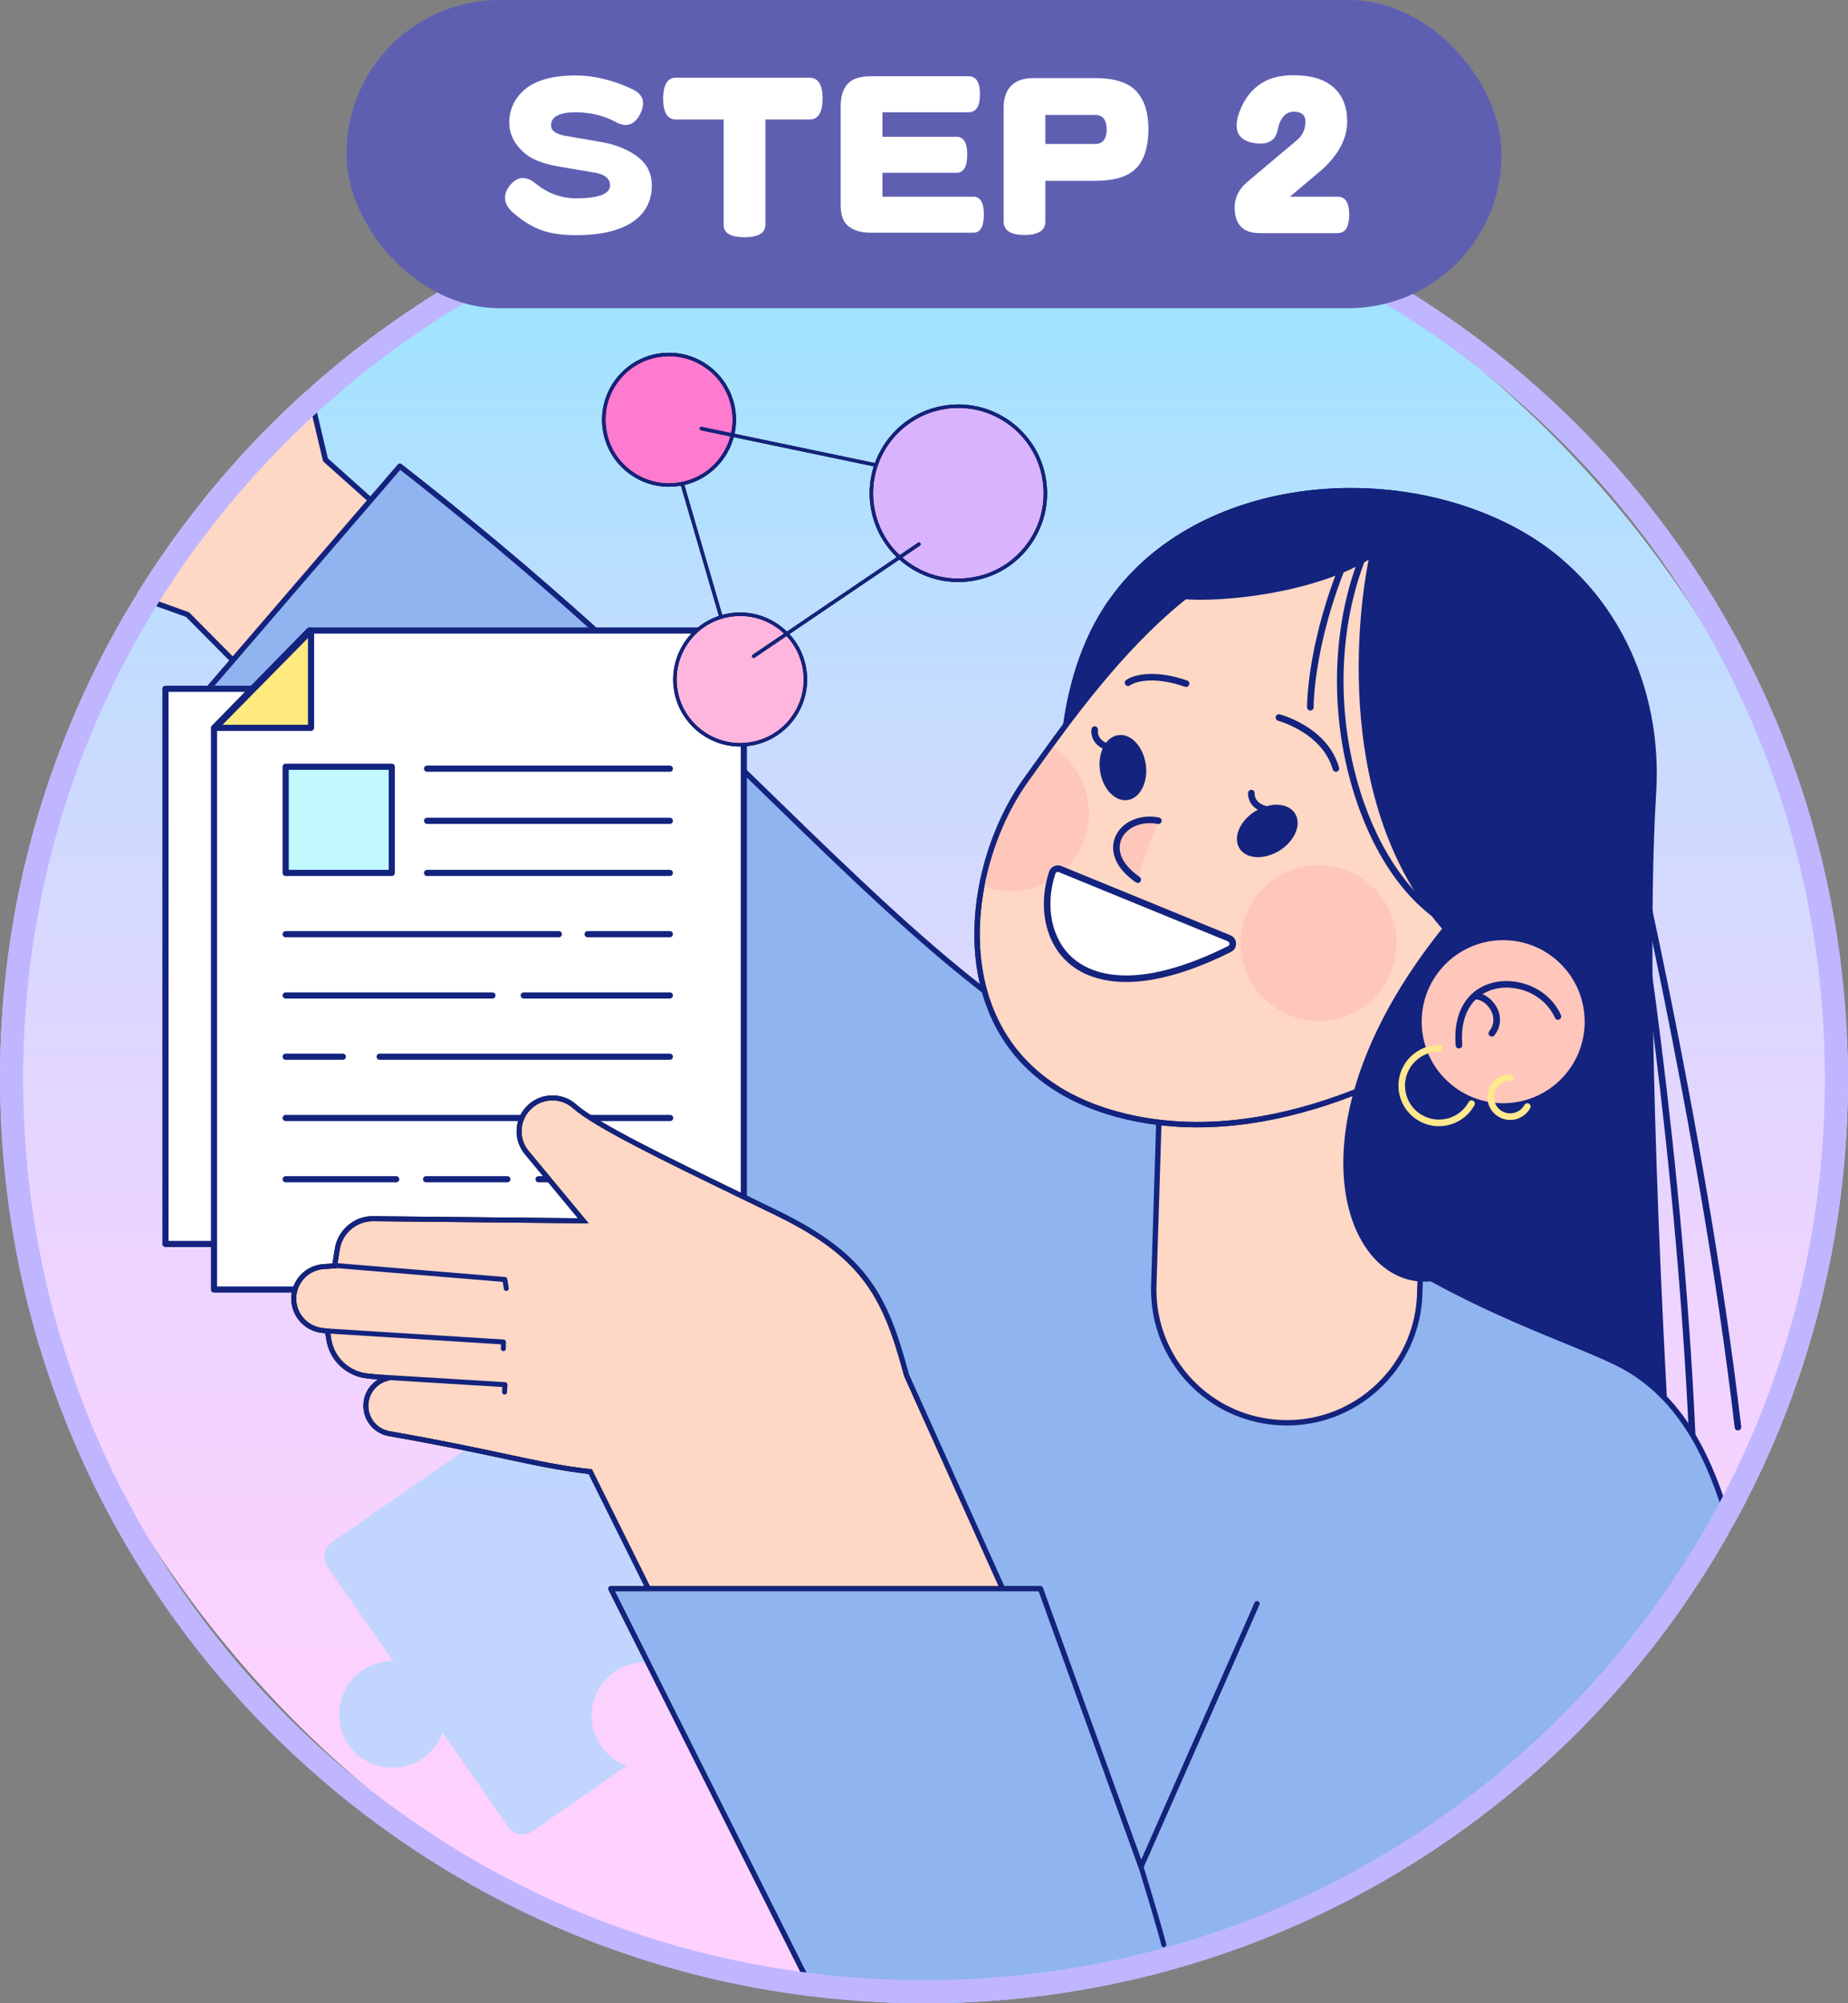 <?xml version="1.0" encoding="UTF-8"?> <svg xmlns="http://www.w3.org/2000/svg" xmlns:xlink="http://www.w3.org/1999/xlink" id="_圖層_1" viewBox="0 0 240 260"><rect x="0" y="0" width="240" height="260" fill="#808080" stroke="none"/><defs><style>.cls-1{fill:#ffb6de;}.cls-2{fill:#ff7bd0;}.cls-3,.cls-4{fill:#8fb4ef;}.cls-5{opacity:.92;}.cls-6,.cls-7{fill:#fff;}.cls-8,.cls-7,.cls-9,.cls-10,.cls-4,.cls-11,.cls-12{stroke:#13237e;}.cls-8,.cls-7,.cls-4,.cls-11,.cls-12{stroke-linecap:round;stroke-linejoin:round;}.cls-8,.cls-7,.cls-11,.cls-12{stroke-width:.8px;}.cls-8,.cls-13,.cls-9{fill:none;}.cls-14{fill:#01020e;}.cls-15,.cls-10{fill:#ffd7c5;}.cls-9,.cls-10{stroke-miterlimit:10;}.cls-9,.cls-10,.cls-4{stroke-width:.7px;}.cls-16{fill:#ffe88d;}.cls-17{fill:#bfb6ff;}.cls-18{fill:#13237e;}.cls-19{fill:url(#_未命名漸層_558);}.cls-20{clip-path:url(#clippath-2);}.cls-11{fill:#ffea80;}.cls-12{fill:#c2f9ff;}.cls-21{fill:#5f5fb2;}.cls-22{fill:#ffc6bb;}.cls-23{fill:#bdd6ff;}.cls-24{fill:#dab3ff;}</style><clipPath id="clippath"><rect class="cls-13" x="-279.667" y="20" width="240" height="240" rx="100.167" ry="100.167" transform="translate(-319.333 280) rotate(180)"></rect></clipPath><clipPath id="clippath-1"><rect class="cls-13" x="279.667" y="20" width="240" height="240" rx="120" ry="120" transform="translate(799.333 280) rotate(-180)"></rect></clipPath><clipPath id="clippath-2"><rect class="cls-13" x="0" y="20" width="240" height="240" rx="120" ry="120"></rect></clipPath><linearGradient id="_未命名漸層_558" x1="-439.333" y1="260" x2="-439.333" y2="20" gradientTransform="translate(559.333)" gradientUnits="userSpaceOnUse"><stop offset=".077" stop-color="#ffd1ff"></stop><stop offset=".231" stop-color="#f9d2ff"></stop><stop offset=".415" stop-color="#ebd4ff"></stop><stop offset=".616" stop-color="#d3d9ff"></stop><stop offset=".826" stop-color="#b1e0ff"></stop><stop offset="1" stop-color="#90e7ff"></stop></linearGradient></defs><g class="cls-20"><rect class="cls-19" x="0" y="20" width="240" height="240"></rect><path class="cls-18" d="M217.082,191.757s-3.811-59.276-1.99-88.953c.83-13.534-5.212-27.128-17.839-34.079-16.836-9.269-41.766-6.741-53.017,8.837-11.861,16.422-4.406,43.478-4.406,43.478-15.459,8.252-41.621,48.38-4.616,68.038,37.005,19.657,81.869,2.68,81.869,2.68Z"></path><path class="cls-18" d="M219.791,191.317c-.148-.063-.255-.206-.261-.378-1.496-40.997-8.119-79.767-8.186-80.154-.04-.233.116-.454.348-.493.229-.042.453.114.493.348.067.387,6.7,39.211,8.198,80.267.009.236-.176.434-.411.442-.064.003-.125-.009-.182-.033Z"></path><path class="cls-18" d="M225.543,185.626c-.137-.058-.24-.185-.258-.344-4.604-39.331-15.063-82.766-15.169-83.201-.056-.229.085-.46.315-.515.227-.054.458.086.515.315.105.434,10.576,43.92,15.186,83.302.028.235-.14.446-.374.473-.076.01-.149-.002-.216-.03Z"></path><path class="cls-10" d="M24.354,79.77l-27.215-9.789c-.936-.337-1.606-1.107-1.846-2.014-.116-.438-.132-.908-.029-1.377h0c.051-.234.129-.456.23-.662.56-1.149,1.829-1.832,3.142-1.605l2.588.448-6.185-2.758c-1.207-.538-2.173-1.465-2.766-2.607-.279-.538-.475-1.122-.573-1.737l-.45-2.803-2.809-1.042c-.715-.265-1.324-.711-1.783-1.274-.632-.774-.983-1.768-.941-2.815h0c.039-.953.394-1.822.964-2.506.744-.893,1.853-1.47,3.098-1.505l1.381-.038h0c-.052-.972.127-1.894.485-2.719,1.042-2.397,3.6-3.971,6.401-3.556,5.983.885,15.301,2.494,26.599,5.218.332.223,1.777-5.008,2.746-8.688.252-.957.782-1.782,1.491-2.397.828-.718,1.898-1.15,3.053-1.171h0c1.234-.023,2.386.428,3.26,1.2.721.638,1.254,1.494,1.488,2.486l5.585,23.623,50.775,45.322,41.425,29.246c2.635,1.86,5.05,3.999,7.199,6.372,2.746,3.032,5.06,6.449,6.85,10.161,10.003,20.747,3.054,35.224,3.054,35.224h0c-7.219,1.315-14.554.353-21.058-2.587-3.903-1.764-7.507-4.241-10.608-7.366L24.354,79.77Z"></path><path class="cls-22" d="M8.685,59.57c.124.035.195.163.16.286s-.165.195-.286.16l-17.374-4.926c-.124-.035-.195-.163-.16-.286.027-.096.111-.161.205-.168.027-.002.054,0,.081.008"></path><path class="cls-22" d="M-8.86,45.457c.007,0,.014,0,.022,0,.327.005,15.148,3.772,19.683,4.927.124.032.2.158.168.282-.031.124-.158.199-.282.168-5.285-1.346-19.108-4.851-19.591-4.913-.128-.002-.223-.107-.221-.235.002-.121.103-.218.222-.227Z"></path><path class="cls-4" d="M23.931,93.03c26.938,27.178,53.875,54.355,80.812,81.533,6.521,46.299,13.042,92.598,19.562,138.897,30.539,26.837,71.775,30.635,98.864,11.793,23.339-16.234,28.06-43.628,29.014-50.205-32.239-23.677-14.983-84.643-42.083-98.096-7.633-3.786-21.386-7.421-39.323-20.679-4.157-3.069-7.412-5.82-9.534-7.695,0,0-11.724-5.225-27.826-15.958-15.975-10.648-33.933-30.59-54.102-49.006-5.984-5.464-15.279-13.66-27.384-23.11-9.333,10.842-18.667,21.684-28,32.526Z"></path><g class="cls-5"><path class="cls-23" d="M46.622,217.118c1.315-1.053,2.877-1.543,4.416-1.524l-8.503-12.242c-.398-.573-.498-1.264-.334-1.89.134-.509.443-.976.909-1.299l33.749-23.432c.65-.451,1.451-.52,2.138-.254.412.159.782.439,1.053.829l23.436,33.743c.409.589.504,1.303.32,1.942-.141.489-.444.935-.895,1.248l-12.234,8.494c.014-1.534-.478-3.089-1.53-4.399-2.142-2.668-5.99-3.36-8.927-1.605-3.477,2.078-4.417,6.622-2.145,9.893.849,1.222,2.021,2.084,3.321,2.555l-12.234,8.494c-.25.173-.522.29-.801.353-.884.2-1.841-.139-2.389-.929l-8.503-12.242c-.469,1.308-1.334,2.488-2.563,3.342-3.271,2.271-7.815,1.332-9.894-2.143-1.758-2.939-1.063-6.792,1.611-8.933Z"></path></g><path class="cls-18" d="M139.202,118.373l63.699-45.736c-1.707-1.468-3.591-2.777-5.652-3.909-16.832-9.269-41.764-6.749-53.015,8.836-9.614,13.302-6.536,33.592-5.033,40.809Z"></path><polyline class="cls-7" points="21.486 89.398 21.486 161.455 75.09 161.455 75.09 89.398 21.486 89.398"></polyline><polyline class="cls-7" points="96.603 81.835 96.603 167.369 27.793 167.369 27.793 94.465 40.164 81.835 96.603 81.835"></polyline><polygon class="cls-11" points="27.945 94.465 40.395 94.465 40.395 81.835 27.945 94.465"></polygon><rect class="cls-12" x="37.098" y="99.514" width="13.784" height="13.784"></rect><line class="cls-8" x1="55.465" y1="99.769" x2="86.994" y2="99.769"></line><line class="cls-8" x1="55.465" y1="106.533" x2="86.994" y2="106.533"></line><line class="cls-8" x1="55.465" y1="113.297" x2="86.994" y2="113.297"></line><line class="cls-8" x1="37.098" y1="121.248" x2="72.579" y2="121.248"></line><line class="cls-8" x1="76.309" y1="121.248" x2="86.994" y2="121.248"></line><line class="cls-8" x1="86.994" y1="129.2" x2="68.018" y2="129.2"></line><line class="cls-8" x1="63.953" y1="129.2" x2="37.098" y2="129.2"></line><line class="cls-8" x1="87.033" y1="145.102" x2="37.098" y2="145.102"></line><line class="cls-8" x1="37.098" y1="137.151" x2="44.525" y2="137.151"></line><line class="cls-8" x1="49.304" y1="137.151" x2="86.994" y2="137.151"></line><line class="cls-8" x1="37.098" y1="153.053" x2="51.453" y2="153.053"></line><line class="cls-8" x1="55.331" y1="153.053" x2="65.896" y2="153.053"></line><line class="cls-8" x1="69.937" y1="153.053" x2="86.994" y2="153.053"></line><path class="cls-15" d="M76.66,191.002c-6.852-.752-12.084-2.488-26.103-4.925-1.094-.19-2.022-.859-2.557-1.792-.166-.29-.295-.606-.378-.941h0c-.311-1.25.058-2.512.877-3.392.453-.487,1.043-.857,1.731-1.043l.194-.052-2.678-.264c-1.296-.128-2.466-.688-3.359-1.539-.893-.851-1.51-1.992-1.701-3.28l-.149-1.008-.753-.096c-1.13-.144-2.097-.729-2.749-1.561s-.988-1.911-.858-3.042h0c.163-1.413,1.025-2.601,2.226-3.221.49-.253,1.036-.411,1.614-.452l1.441-.102.345-2.166c.139-.869.51-1.649,1.044-2.283.876-1.039,2.191-1.682,3.634-1.668l27.271.272-7.342-8.857c-.343-.414-.597-.874-.763-1.358-.498-1.45-.201-3.105.877-4.303h0c.797-.886,1.877-1.368,2.98-1.43,1.103-.062,2.229.296,3.12,1.088,3.228,2.873,15.174,8.432,26.429,13.931,11.575,5.655,14.046,11.204,16.683,20.995l16.062,35.657h-45.629s-11.509-23.171-11.509-23.171Z"></path><path d="M76.45,191.304c-3.586-.404-6.698-1.066-10.979-1.978-3.748-.798-8.411-1.791-14.969-2.931-1.175-.204-2.189-.914-2.781-1.949-.184-.32-.322-.664-.411-1.024-.327-1.317.029-2.696.953-3.69.246-.266.526-.494.832-.682l-1.38-.136c-1.324-.131-2.586-.708-3.55-1.626-.965-.919-1.603-2.15-1.797-3.467l-.114-.766-.51-.065c-1.178-.15-2.23-.748-2.962-1.682s-1.06-2.099-.925-3.278c.172-1.486,1.069-2.784,2.399-3.471.543-.28,1.129-.443,1.739-.486l1.185-.084.305-1.912c.143-.901.529-1.745,1.117-2.441.968-1.148,2.392-1.823,3.883-1.783l26.575.265-6.898-8.321c-.361-.436-.637-.927-.82-1.459-.548-1.597-.187-3.368.942-4.623.829-.922,1.966-1.467,3.202-1.536,1.239-.068,2.428.346,3.352,1.17,2.707,2.408,11.706,6.772,21.234,11.392,1.702.825,3.42,1.658,5.123,2.49,11.566,5.65,14.12,11.051,16.836,21.152l16.267,36.112h-46.328s-11.52-23.192-11.52-23.192ZM117.425,178.599c-2.682-9.957-5.185-15.254-16.514-20.788-1.702-.831-3.42-1.664-5.121-2.489-9.569-4.64-18.608-9.022-21.381-11.491-.797-.709-1.828-1.069-2.887-1.007-1.064.06-2.044.53-2.758,1.323-.972,1.081-1.283,2.607-.812,3.982.157.458.395.881.706,1.256l7.786,9.393-27.967-.279h-.045c-1.29,0-2.505.565-3.339,1.553-.511.606-.847,1.341-.972,2.126l-.386,2.419-1.697.12c-.523.037-1.024.176-1.488.416-1.139.588-1.907,1.699-2.054,2.971-.116,1.01.165,2.007.791,2.806.626.8,1.527,1.311,2.536,1.44l.996.127.185,1.25c.173,1.175.743,2.273,1.603,3.094.861.819,1.986,1.335,3.168,1.451l4.434.436-1.897.513c-.608.164-1.153.493-1.579.951-.775.833-1.075,1.99-.799,3.094.075.302.191.591.344.859.497.867,1.347,1.463,2.332,1.634,6.569,1.142,11.24,2.136,14.992,2.935,4.332.922,7.463,1.589,11.091,1.987l.175.02,11.498,23.149h44.929s-15.874-35.25-15.874-35.25Z"></path><path class="cls-18" d="M76.45,191.304c-3.586-.404-6.698-1.066-10.979-1.978-3.748-.798-8.411-1.791-14.969-2.931-1.175-.204-2.189-.914-2.781-1.949-.184-.32-.322-.664-.411-1.024-.327-1.317.029-2.696.953-3.69.246-.266.526-.494.832-.682l-1.38-.136c-1.324-.131-2.586-.708-3.55-1.626-.965-.919-1.603-2.15-1.797-3.467l-.114-.766-.51-.065c-1.178-.15-2.23-.748-2.962-1.682s-1.06-2.099-.925-3.278c.172-1.486,1.069-2.784,2.399-3.471.543-.28,1.129-.443,1.739-.486l1.185-.084.305-1.912c.143-.901.529-1.745,1.117-2.441.968-1.148,2.392-1.823,3.883-1.783l26.575.265-6.898-8.321c-.361-.436-.637-.927-.82-1.459-.548-1.597-.187-3.368.942-4.623.829-.922,1.966-1.467,3.202-1.536,1.239-.068,2.428.346,3.352,1.17,2.707,2.408,11.706,6.772,21.234,11.392,1.702.825,3.42,1.658,5.123,2.49,11.566,5.65,14.12,11.051,16.836,21.152l16.267,36.112h-46.328s-11.52-23.192-11.52-23.192ZM117.425,178.599c-2.682-9.957-5.185-15.254-16.514-20.788-1.702-.831-3.42-1.664-5.121-2.489-9.569-4.64-18.608-9.022-21.381-11.491-.797-.709-1.828-1.069-2.887-1.007-1.064.06-2.044.53-2.758,1.323-.972,1.081-1.283,2.607-.812,3.982.157.458.395.881.706,1.256l7.786,9.393-27.967-.279h-.045c-1.29,0-2.505.565-3.339,1.553-.511.606-.847,1.341-.972,2.126l-.386,2.419-1.697.12c-.523.037-1.024.176-1.488.416-1.139.588-1.907,1.699-2.054,2.971-.116,1.01.165,2.007.791,2.806.626.8,1.527,1.311,2.536,1.44l.996.127.185,1.25c.173,1.175.743,2.273,1.603,3.094.861.819,1.986,1.335,3.168,1.451l4.434.436-1.897.513c-.608.164-1.153.493-1.579.951-.775.833-1.075,1.99-.799,3.094.075.302.191.591.344.859.497.867,1.347,1.463,2.332,1.634,6.569,1.142,11.24,2.136,14.992,2.935,4.332.922,7.463,1.589,11.091,1.987l.175.02,11.498,23.149h44.929s-15.874-35.25-15.874-35.25Z"></path><path class="cls-18" d="M65.755,167.555c.018,0,.035-.001.052-.004.176-.028.296-.194.267-.37l-.19-1.167c-.024-.149-.148-.261-.299-.271l-22.158-1.828c-.179-.013-.331.125-.342.303-.011.178.125.331.303.342l21.9,1.812.149.912c.026.158.163.271.318.271Z"></path><path class="cls-18" d="M65.369,175.369c.175,0,.319-.14.323-.317l.018-.866c.003-.172-.128-.315-.299-.329l-23.11-1.447c-.175-.011-.333.12-.346.298s.121.333.298.346l22.805,1.424-.011.56c-.004.178.138.325.317.329h.006Z"></path><path class="cls-18" d="M65.526,180.997c.17,0,.312-.132.322-.304l.056-.96c.005-.086-.025-.171-.082-.235-.058-.064-.139-.103-.225-.107l-16.066-.978c-.194-.027-.329.129-.338.307-.009.178.129.33.307.338l15.74.962-.037.635c-.01.178.126.331.304.341.006,0,.013,0,.019,0Z"></path><path class="cls-3" d="M201.917,246.049l-20.938,34.803c-3.229,5.46-7.737,9.907-13.021,13.046-5.359,3.184-11.517,5.022-17.949,5.204h0c-5.922.168-11.663-1.075-16.825-3.491-7.427-3.476-13.652-9.379-17.479-16.996l-36.387-72.422h55.807s13.057,36.089,13.057,36.089l15.066-34.144,38.669,37.909Z"></path><path d="M148.968,299.44c.35,0,.7-.004,1.05-.015,6.368-.181,12.629-1.997,18.105-5.25,5.396-3.206,9.938-7.757,13.134-13.159l20.938-34.801c.091-.153.042-.351-.11-.443-.153-.09-.352-.043-.444.11l-20.939,34.803c-3.141,5.312-7.605,9.784-12.909,12.935-5.381,3.197-11.534,4.981-17.793,5.159-5.721.163-11.493-1.033-16.678-3.46-7.471-3.497-13.624-9.48-17.327-16.848l-36.153-71.954h55.057s12.98,35.876,12.98,35.876c.045.124.16.209.293.213.109-.008.253-.072.306-.192l15.066-34.144c.073-.163-.002-.354-.165-.426-.163-.074-.354.002-.426.165l-14.741,33.407-12.783-35.332c-.046-.128-.167-.213-.303-.213h-55.807c-.112,0-.216.058-.275.153-.059.095-.064.214-.014.315l36.387,72.422c3.767,7.497,10.029,13.586,17.631,17.143,4.959,2.32,10.442,3.535,15.92,3.535Z"></path><path class="cls-18" d="M148.968,299.44c.35,0,.7-.004,1.05-.015,6.368-.181,12.629-1.997,18.105-5.25,5.396-3.206,9.938-7.757,13.134-13.159l20.938-34.801c.091-.153.042-.351-.11-.443-.153-.09-.352-.043-.444.11l-20.939,34.803c-3.141,5.312-7.605,9.784-12.909,12.935-5.381,3.197-11.534,4.981-17.793,5.159-5.721.163-11.493-1.033-16.678-3.46-7.471-3.497-13.624-9.48-17.327-16.848l-36.153-71.954h55.057s12.98,35.876,12.98,35.876c.045.124.16.209.293.213.109-.008.253-.072.306-.192l15.066-34.144c.073-.163-.002-.354-.165-.426-.163-.074-.354.002-.426.165l-14.741,33.407-12.783-35.332c-.046-.128-.167-.213-.303-.213h-55.807c-.112,0-.216.058-.275.153-.059.095-.064.214-.014.315l36.387,72.422c3.767,7.497,10.029,13.586,17.631,17.143,4.959,2.32,10.442,3.535,15.92,3.535Z"></path><path class="cls-18" d="M151.142,252.727c.021,0,.042-.002.064-.007.174-.035.287-.205.252-.379-.011-.052-.287-1.381-2.967-10.152-.052-.17-.23-.267-.404-.214-.17.052-.266.233-.215.404,2.654,8.681,2.941,10.036,2.952,10.09.032.153.166.259.317.259Z"></path><path class="cls-10" d="M186.567,117.664l-35.502,9.74-1.217,39.281c-.214,5.28,1.965,10.102,5.572,13.42,2.906,2.674,6.739,4.37,10.993,4.543,5.688.231,10.824-2.309,14.135-6.398,2.401-2.964,3.843-6.742,3.842-10.869l2.177-49.717Z"></path><path class="cls-6" d="M180.347,70.17c-21.737-5.513-38.218,18.695-47.104,31.072-8.886,12.377-11.536,37.824,12.915,43.654,5.453,1.3,10.922,1.322,16.128.572,18.138-2.613,33.091-14.603,33.091-14.603,0,0,4.815-14.933,5.389-14.824,11.742-16.986,2.354-43.727-20.419-45.871Z"></path><path class="cls-10" d="M180.347,70.17c-21.737-5.513-38.218,18.695-47.104,31.072-8.886,12.377-11.536,37.824,12.915,43.654,5.453,1.3,10.922,1.322,16.128.572,18.138-2.613,33.091-14.603,33.091-14.603,0,0,4.815-14.933,5.389-14.824,11.742-16.986,2.354-43.727-20.419-45.871Z"></path><path class="cls-22" d="M133.243,101.242c.969-1.349,2.033-2.845,3.18-4.421,3.579,2.106,5.636,6.289,4.818,10.603-1.042,5.491-6.339,9.097-11.83,8.055-.659-.125-1.288-.315-1.888-.555.989-5.143,3.073-9.993,5.721-13.681Z"></path><path class="cls-9" d="M180.347,70.17c-21.737-5.513-38.218,18.695-47.104,31.072-8.886,12.377-11.536,37.824,12.915,43.654,5.453,1.3,10.922,1.322,16.128.572,18.138-2.613,33.091-14.603,33.091-14.603,0,0,4.815-14.933,5.389-14.824,11.742-16.986,2.354-43.727-20.419-45.871Z"></path><path class="cls-18" d="M196.632,127.042c1.469-4.417,5.581-10.279,5.965-10.206,11.742-16.985.927-45.707-21.845-47.851-10.121-2.567-19.506,2.497-27.112,8.623-.059.047-.119.092-.177.14,5.46.489,17.164-.817,24.284-5.093,0,0-6.474,29.404,9.532,47.879-22.592,28.231-10.928,50.497,1.499,44.958,2.773-18.203,1.627-27.684,1.627-27.684l6.229-10.767Z"></path><path class="cls-22" d="M181.191,124.284c-1.042,5.491-6.339,9.097-11.83,8.055s-9.099-6.339-8.057-11.83c1.042-5.491,6.339-9.097,11.83-8.055,5.492,1.042,9.099,6.339,8.057,11.83Z"></path><path class="cls-18" d="M162.987,105.309c-1.991,1.25-2.89,3.401-2.009,4.804.881,1.403,3.209,1.527,5.2.277,1.991-1.25,2.89-3.401,2.009-4.804-.881-1.403-3.209-1.527-5.2-.277Z"></path><path class="cls-18" d="M142.86,100.052c.335,2.327,1.937,4.021,3.577,3.785,1.64-.236,2.697-2.314,2.362-4.64-.335-2.327-1.937-4.021-3.577-3.785-1.64.236-2.697,2.314-2.362,4.64Z"></path><path class="cls-22" d="M150.44,106.518c-1.985-.374-3.731.265-4.685,1.407-1.314,1.572-1.126,4.097,2.006,6.24.683-2.735,2.679-7.647,2.679-7.647Z"></path><path class="cls-18" d="M147.596,114.559c-.026-.011-.052-.025-.076-.041-2.165-1.482-2.786-2.995-2.926-4.003-.143-1.034.153-2.05.832-2.864,1.119-1.338,3.071-1.933,5.093-1.552.23.045.386.267.34.498-.043.232-.266.385-.499.34-1.719-.323-3.358.16-4.278,1.261-.53.635-.752,1.395-.642,2.198.166,1.201,1.052,2.382,2.562,3.415.195.134.245.399.112.594-.117.171-.335.23-.518.153Z"></path><path class="cls-22" d="M187.398,125.472c-3.939,4.318-3.632,11.012.687,14.951,4.319,3.939,11.014,3.633,14.953-.685,3.939-4.318,3.632-11.012-.687-14.951-4.319-3.939-11.014-3.633-14.953.685Z"></path><path class="cls-18" d="M189.309,136.048c-.141-.06-.246-.194-.259-.358-.359-4.224,1.438-7.268,4.808-8.143,3.065-.796,7.219.559,8.864,4.206.097.215.002.468-.214.565-.214.099-.469.001-.565-.214-1.462-3.234-5.148-4.437-7.871-3.73-2.932.762-4.493,3.47-4.172,7.244.02.235-.154.442-.389.461-.071.006-.14-.006-.202-.032Z"></path><path class="cls-18" d="M193.58,134.506c-.034-.014-.067-.033-.097-.057-.186-.145-.219-.414-.073-.6.807-1.032.533-2.037.299-2.544-.398-.859-1.257-1.552-1.96-1.581-.235-.008-.419-.209-.41-.444.009-.236.208-.419.444-.41,1.029.041,2.162.914,2.701,2.075.54,1.164.393,2.413-.401,3.43-.121.156-.329.204-.502.13Z"></path><path class="cls-16" d="M184.843,145.759c-.171-.072-.339-.153-.502-.244-1.232-.678-2.126-1.794-2.517-3.145-.392-1.35-.234-2.772.445-4.002.94-1.709,2.736-2.753,4.688-2.725.236,0,.424.196.421.433-.003.236-.197.424-.433.421-1.635-.022-3.14.852-3.928,2.283-.568,1.032-.7,2.222-.372,3.353.327,1.131,1.077,2.066,2.108,2.634,1.03.563,2.222.699,3.353.372,1.131-.327,2.066-1.076,2.634-2.107.113-.207.383-.284.58-.168.207.113.283.374.168.58-.678,1.232-1.794,2.126-3.145,2.517-1.17.339-2.393.265-3.501-.202Z"></path><path class="cls-16" d="M194.978,145.125c-.095-.04-.187-.085-.279-.136-.694-.382-1.197-1.011-1.418-1.772-.22-.76-.131-1.561.251-2.254.53-.963,1.542-1.55,2.641-1.535.234.003.424.198.421.434-.003.236-.198.424-.434.421-.782-.012-1.502.407-1.88,1.092-.561,1.018-.188,2.304.831,2.866,1.027.557,2.306.187,2.866-.83.113-.207.374-.291.58-.168.207.114.283.374.168.58-.738,1.34-2.368,1.884-3.747,1.302Z"></path><path class="cls-18" d="M164.058,105.394c-.607-.192-1.083-.49-1.426-.893-.638-.75-.544-1.581-.54-1.616.028-.233.242-.4.476-.372.224.027.401.242.372.476-.002.016-.045.513.355.972.434.499,1.256.787,2.381.832.235.012.42.209.41.444-.01.236-.208.419-.444.41-.599-.024-1.127-.109-1.583-.253Z"></path><path class="cls-18" d="M143.485,97.286c-.587-.247-1.034-.588-1.338-1.02-.566-.806-.396-1.625-.389-1.66.05-.231.278-.376.508-.326.22.047.377.277.326.508-.003.016-.092.506.264,1.002.386.535,1.181.898,2.294,1.047.236.033.399.246.367.48-.032.234-.246.398-.48.367-.594-.08-1.113-.212-1.553-.398Z"></path><path class="cls-18" d="M189.476,121.023l-.01-.004c-5.606-2.534-10.268-8.413-13.126-16.552-4.127-11.752-3.501-25.314,1.632-35.395.108-.21.365-.292.575-.187.21.108.294.365.187.575-5.031,9.879-5.64,23.184-1.588,34.723,2.74,7.803,7.359,13.655,12.672,16.056.215.097.311.35.213.565-.096.211-.343.307-.556.217Z"></path><path class="cls-18" d="M170.012,92.188c-.151-.064-.258-.212-.261-.386-.002-.094-.098-9.547,5.827-22.22.1-.212.313-.304.569-.206.213.1.305.354.206.569-5.843,12.495-5.749,21.75-5.748,21.842.005.236-.183.431-.42.434-.061.001-.12-.011-.173-.033Z"></path><path class="cls-18" d="M173.326,100.135c-.115-.049-.208-.147-.245-.277-1.348-4.754-7.039-6.297-7.098-6.313-.222-.068-.365-.294-.305-.522.06-.227.293-.364.521-.306.253.068,6.221,1.678,7.705,6.908.064.227-.068.463-.295.527-.097.027-.195.019-.282-.018Z"></path><path class="cls-6" d="M159.622,121.778l-21.944-8.978c-.203-.083-.424-.074-.611.008-.187.082-.341.237-.409.445-2.886,8.804,3.342,19.716,23.023,9.917.192-.095.317-.251.376-.426.123-.359-.028-.8-.435-.967Z"></path><path class="cls-18" d="M141.25,126.525c-1.05-.443-1.851-.987-2.447-1.502-3.054-2.64-4.056-7.312-2.551-11.902.101-.311.335-.568.642-.703.3-.132.644-.136.945-.013l21.944,8.978c.598.226.885.899.678,1.501-.1.292-.309.531-.591.67-9.54,4.75-15.312,4.367-18.62,2.971ZM159.46,122.173l-21.944-8.978c-.088-.036-.19-.035-.279.005-.048.021-.137.074-.173.186-1.397,4.263-.495,8.576,2.298,10.99,2.312,1.997,8.003,4.451,20.129-1.588.08-.04.135-.101.161-.181.052-.151.003-.352-.188-.432l-.004-.002h0ZM159.621,121.778l.008.003-.008-.003Z"></path><path class="cls-18" d="M146.334,89.003c-.071-.03-.134-.078-.181-.145-.137-.192-.092-.459.099-.596,1.242-.886,4.25-1.243,7.922.069.258.095.338.325.259.546-.079.223-.324.338-.546.259-3.613-1.29-6.248-.814-7.139-.179-.126.09-.283.102-.414.046Z"></path><path class="cls-14" d="M94.682,83.877c.021,0,.042-.003.063-.009.119-.035.187-.159.153-.278l-7.21-24.712c-.035-.119-.158-.185-.278-.153-.119.035-.187.159-.153.278l7.21,24.712c.029.098.118.162.216.162Z"></path><path class="cls-18" d="M94.682,83.877c.021,0,.042-.003.063-.009.119-.035.187-.159.153-.278l-7.21-24.712c-.035-.119-.158-.185-.278-.153-.119.035-.187.159-.153.278l7.21,24.712c.029.098.118.162.216.162Z"></path><circle class="cls-1" cx="96.125" cy="88.192" r="8.474"></circle><path d="M87.528,89.521c-.733-4.739,2.527-9.191,7.267-9.924,4.737-.731,9.192,2.527,9.926,7.266.733,4.739-2.527,9.191-7.267,9.924-.449.069-.894.103-1.335.103-4.214,0-7.927-3.078-8.591-7.369ZM94.864,80.041c-2.178.337-4.094,1.501-5.396,3.279-1.302,1.778-1.833,3.956-1.496,6.133.695,4.494,4.917,7.587,9.414,6.891,2.177-.337,4.094-1.501,5.396-3.279,1.302-1.778,1.833-3.956,1.496-6.133-.337-2.177-1.502-4.093-3.28-5.395-1.429-1.046-3.117-1.595-4.856-1.595-.424,0-.852.032-1.279.099Z"></path><path class="cls-18" d="M87.528,89.521c-.733-4.739,2.527-9.191,7.267-9.924,4.737-.731,9.192,2.527,9.926,7.266.733,4.739-2.527,9.191-7.267,9.924-.449.069-.894.103-1.335.103-4.214,0-7.927-3.078-8.591-7.369ZM94.864,80.041c-2.178.337-4.094,1.501-5.396,3.279-1.302,1.778-1.833,3.956-1.496,6.133.695,4.494,4.917,7.587,9.414,6.891,2.177-.337,4.094-1.501,5.396-3.279,1.302-1.778,1.833-3.956,1.496-6.133-.337-2.177-1.502-4.093-3.28-5.395-1.429-1.046-3.117-1.595-4.856-1.595-.424,0-.852.032-1.279.099Z"></path><circle class="cls-2" cx="86.887" cy="54.48" r="8.474"></circle><path d="M81.749,61.497c-1.875-1.372-3.103-3.392-3.458-5.688-.733-4.739,2.527-9.191,7.267-9.924,4.74-.733,9.193,2.526,9.926,7.266.733,4.739-2.527,9.191-7.267,9.924-.45.07-.901.104-1.348.104-1.833,0-3.613-.579-5.12-1.682ZM85.626,46.328c-2.178.337-4.094,1.501-5.396,3.279-1.302,1.778-1.833,3.956-1.496,6.133.337,2.177,1.502,4.093,3.28,5.395,1.778,1.302,3.956,1.834,6.135,1.496,2.178-.337,4.094-1.501,5.396-3.279,1.302-1.778,1.833-3.956,1.496-6.133-.337-2.177-1.502-4.093-3.28-5.395-1.429-1.046-3.118-1.595-4.856-1.595-.424,0-.852.032-1.279.099Z"></path><path class="cls-18" d="M81.749,61.497c-1.875-1.372-3.103-3.392-3.458-5.688-.733-4.739,2.527-9.191,7.267-9.924,4.74-.733,9.193,2.526,9.926,7.266.733,4.739-2.527,9.191-7.267,9.924-.45.07-.901.104-1.348.104-1.833,0-3.613-.579-5.12-1.682ZM85.626,46.328c-2.178.337-4.094,1.501-5.396,3.279-1.302,1.778-1.833,3.956-1.496,6.133.337,2.177,1.502,4.093,3.28,5.395,1.778,1.302,3.956,1.834,6.135,1.496,2.178-.337,4.094-1.501,5.396-3.279,1.302-1.778,1.833-3.956,1.496-6.133-.337-2.177-1.502-4.093-3.28-5.395-1.429-1.046-3.118-1.595-4.856-1.595-.424,0-.852.032-1.279.099Z"></path><path class="cls-14" d="M117.015,61.265c.104,0,.197-.073.219-.178.025-.121-.053-.24-.173-.265l-25.927-5.411c-.123-.027-.24.052-.265.173-.025.121.053.24.173.265l25.927,5.411c.016.004.031.005.046.005Z"></path><path class="cls-18" d="M117.015,61.265c.104,0,.197-.073.219-.178.025-.121-.053-.24-.173-.265l-25.927-5.411c-.123-.027-.24.052-.265.173-.025.121.053.24.173.265l25.927,5.411c.016.004.031.005.046.005Z"></path><circle class="cls-24" cx="124.462" cy="64.017" r="11.299" transform="translate(-.46 .902) rotate(-.415)"></circle><path d="M117.655,73.314c-2.483-1.818-4.11-4.494-4.581-7.536-.971-6.278,3.347-12.176,9.627-13.147,6.28-.973,12.178,3.346,13.149,9.625.47,3.041-.272,6.084-2.09,8.567-1.818,2.483-4.495,4.109-7.537,4.58-.597.092-1.193.138-1.786.138-2.428,0-4.786-.766-6.783-2.227ZM122.77,53.075c-6.034.933-10.185,6.601-9.252,12.635.452,2.923,2.015,5.495,4.402,7.242,2.387,1.747,5.312,2.462,8.235,2.008,2.923-.452,5.496-2.015,7.243-4.402,1.747-2.386,2.46-5.311,2.008-8.234-.845-5.463-5.572-9.381-10.938-9.381-.56,0-1.128.043-1.699.131Z"></path><path class="cls-18" d="M117.655,73.314c-2.483-1.818-4.11-4.494-4.581-7.536-.971-6.278,3.347-12.176,9.627-13.147,6.28-.973,12.178,3.346,13.149,9.625.47,3.041-.272,6.084-2.09,8.567-1.818,2.483-4.495,4.109-7.537,4.58-.597.092-1.193.138-1.786.138-2.428,0-4.786-.766-6.783-2.227ZM122.77,53.075c-6.034.933-10.185,6.601-9.252,12.635.452,2.923,2.015,5.495,4.402,7.242,2.387,1.747,5.312,2.462,8.235,2.008,2.923-.452,5.496-2.015,7.243-4.402,1.747-2.386,2.46-5.311,2.008-8.234-.845-5.463-5.572-9.381-10.938-9.381-.56,0-1.128.043-1.699.131Z"></path><path class="cls-14" d="M97.88,85.393c.043,0,.087-.012.126-.039l21.465-14.539c.102-.07.129-.209.06-.311-.07-.102-.209-.129-.311-.06l-21.465,14.539c-.102.07-.129.209-.06.311.043.064.114.099.186.099Z"></path><path class="cls-18" d="M97.88,85.393c.043,0,.087-.012.126-.039l21.465-14.539c.102-.07.129-.209.06-.311-.07-.102-.209-.129-.311-.06l-21.465,14.539c-.102.07-.129.209-.06.311.043.064.114.099.186.099Z"></path></g><path class="cls-17" d="M120,23c31.252,0,60.633,12.17,82.731,34.269,22.098,22.098,34.269,51.48,34.269,82.732s-12.17,60.633-34.269,82.731c-22.098,22.098-51.48,34.268-82.732,34.268s-60.633-12.17-82.731-34.268C15.17,200.633,3,171.252,3,140s12.17-60.633,34.268-82.731c22.098-22.098,51.48-34.268,82.732-34.268M120,20h0C53.726,20,0,73.726,0,140H0C0,206.274,53.726,260,120,260h0c66.274,0,120-53.726,120-120h0c0-66.274-53.726-120-120-120h0Z"></path><rect class="cls-21" x="45" y="0" width="150" height="40" rx="19.887" ry="19.887"></rect><path class="cls-6" d="M79.23,24.057c0-.783-.535-1.309-1.604-1.576l-4.97-.854c-2.173-.356-3.749-.998-4.729-1.924-1.193-1.122-1.79-2.387-1.79-3.794.018-1.745.703-3.188,2.057-4.328,1.443-1.193,3.643-1.79,6.6-1.79,2.422.018,4.89.623,7.4,1.816,1.372.677,1.675,1.764.909,3.26-.749,1.389-1.8,1.71-3.153.962-1.496-.819-3.215-1.238-5.156-1.256-2.155,0-3.232.57-3.232,1.71,0,.659.596,1.104,1.79,1.336l4.969.854c1.924.374,3.482,1.052,4.676,2.03,1.104.909,1.656,2.094,1.656,3.554,0,1.978-.783,3.526-2.351,4.649-1.692,1.211-4.195,1.816-7.508,1.816-1.816,0-3.322-.223-4.516-.668-1.246-.445-2.511-1.238-3.794-2.378-1.122-1.122-1.193-2.279-.213-3.474.962-1.14,2.065-1.192,3.312-.16,1.585,1.266,3.322,1.897,5.21,1.897,2.956,0,4.436-.562,4.436-1.684Z"></path><path class="cls-6" d="M106.829,12.782c0,1.816-.561,2.725-1.683,2.725h-5.744v13.653c0,1.086-.908,1.63-2.726,1.63-1.799,0-2.698-.544-2.698-1.63v-13.653h-6.198c-1.104,0-1.656-.908-1.656-2.725.017-1.799.569-2.698,1.656-2.698h17.366c1.122.018,1.683.917,1.683,2.698Z"></path><path class="cls-6" d="M110.195,29.374c-.677-.535-1.016-1.443-1.016-2.726v-12.904c0-1.282.321-2.253.962-2.912.588-.624,1.577-.936,2.966-.936h12.69c.979,0,1.47.775,1.47,2.324,0,1.567-.49,2.352-1.47,2.352h-11.194v3.18h9.618c.926,0,1.39.774,1.39,2.324,0,1.567-.464,2.351-1.39,2.351h-9.618v3.1h11.81c.908,0,1.362.774,1.362,2.324,0,1.567-.454,2.352-1.362,2.352h-13.332c-1.212,0-2.174-.276-2.886-.828Z"></path><path class="cls-6" d="M131.383,11.072c.641-.623,1.585-.936,2.832-.936h8.015c2.529,0,4.311.57,5.344,1.71,1.051,1.122,1.576,2.762,1.576,4.916-.018,2.298-.543,3.981-1.576,5.05-1.051,1.104-2.832,1.656-5.344,1.656h-6.466v5.264c0,1.176-.908,1.764-2.725,1.764-1.8,0-2.698-.588-2.698-1.764v-14.748c0-1.282.347-2.253,1.042-2.912ZM142.229,18.687c.997,0,1.496-.642,1.496-1.924-.018-1.229-.517-1.843-1.496-1.843h-6.466v3.767h6.466Z"></path><path class="cls-6" d="M160.344,26.889c.018-1.282.57-2.378,1.656-3.286l6.412-5.396c.748-.605,1.122-1.416,1.122-2.432,0-.854-.517-1.282-1.549-1.282-.481.018-.892.196-1.229.534-.392.41-.668,1.024-.828,1.844-.32,1.514-1.452,2.057-3.394,1.63-1.674-.392-2.262-1.523-1.763-3.394.534-1.745,1.397-3.072,2.592-3.98,1.157-.909,2.698-1.363,4.622-1.363,2.314,0,4.061.535,5.236,1.604,1.157,1.051,1.736,2.521,1.736,4.408,0,2.19-1.104,4.284-3.312,6.278l-4.115,3.474h6.199c.997,0,1.496.784,1.496,2.351-.019,1.586-.517,2.378-1.496,2.378h-10.126c-2.174,0-3.26-1.122-3.26-3.366Z"></path></svg> 
